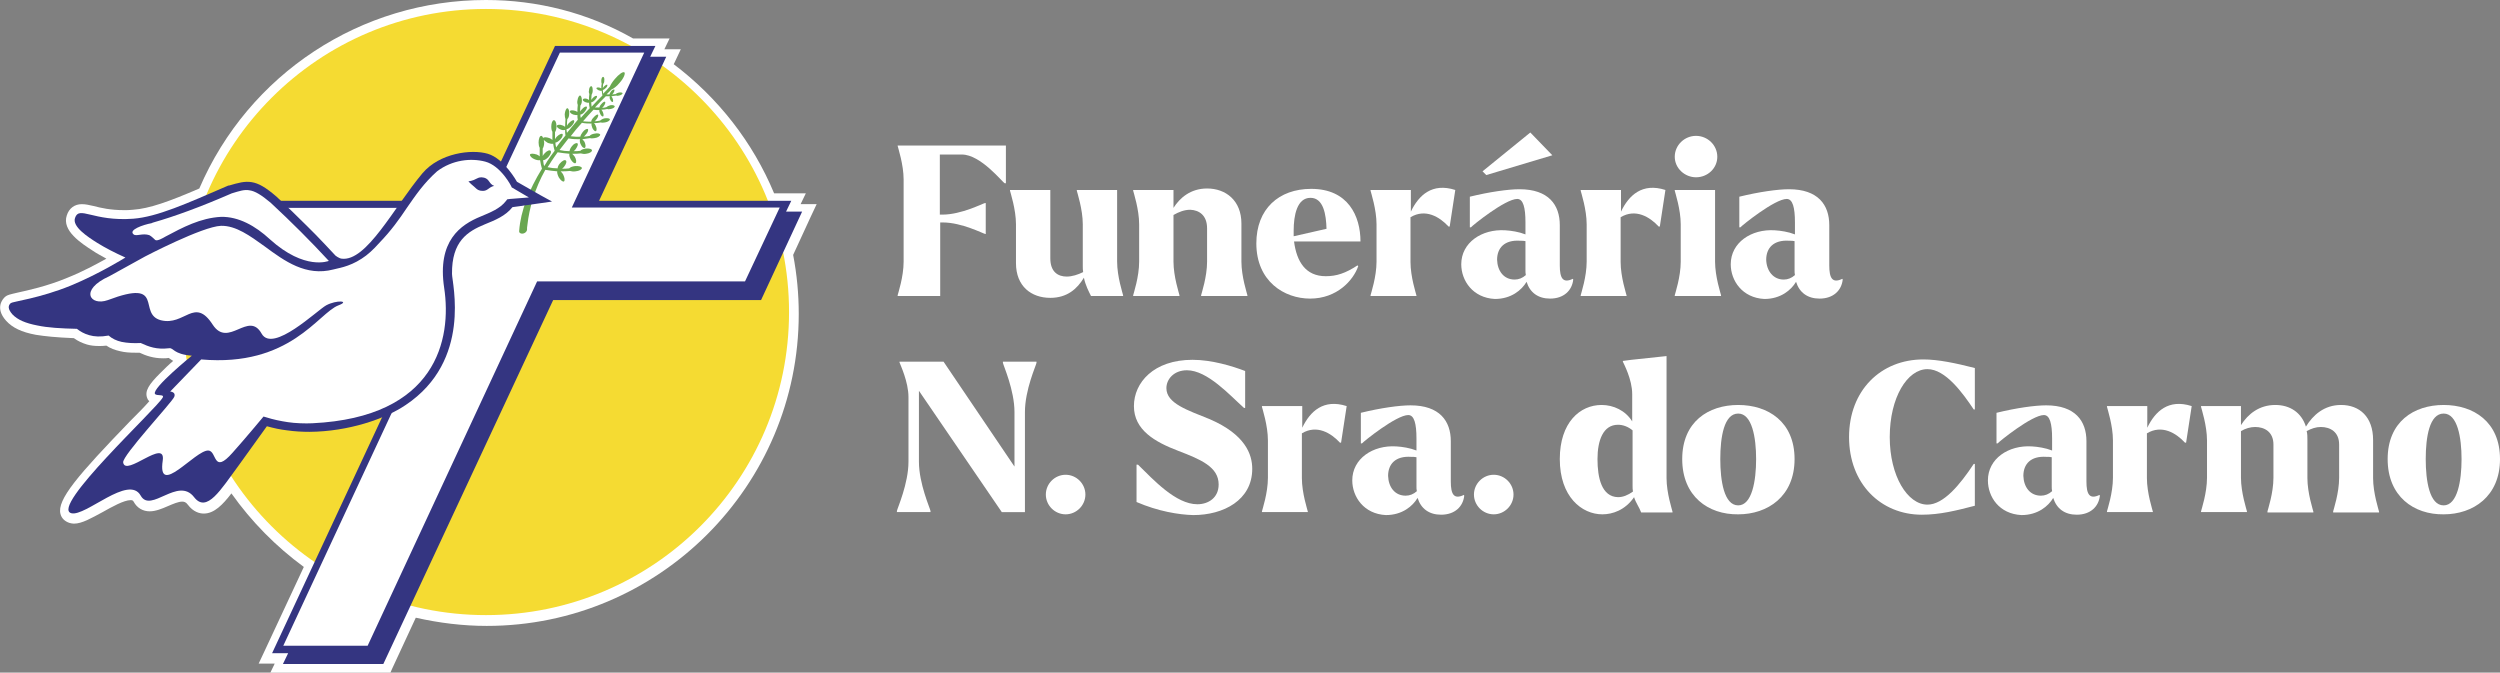 <?xml version="1.0" encoding="utf-8"?>
<!-- Generator: Adobe Illustrator 25.4.1, SVG Export Plug-In . SVG Version: 6.00 Build 0)  -->
<!DOCTYPE svg PUBLIC "-//W3C//DTD SVG 1.1//EN" "http://www.w3.org/Graphics/SVG/1.1/DTD/svg11.dtd">
<svg version="1.1" id="Camada_1" xmlns:x="http://ns.adobe.com/Extensibility/1.0/" xmlns:i="http://ns.adobe.com/AdobeIllustrator/10.0/" xmlns:graph="http://ns.adobe.com/Graphs/1.0/"
	 xmlns="http://www.w3.org/2000/svg" xmlns:xlink="http://www.w3.org/1999/xlink" x="0px" y="0px" viewBox="0 0 669.8 180.2"
	 style="enable-background:new 0 0 669.8 180.2;" xml:space="preserve">
<rect x="0" y="0" width="669.8" height="180.2" fill="#808080" stroke="none"/>
<style type="text/css">
	.st0{fill:#FFFFFF;}
	.st1{fill-rule:evenodd;clip-rule:evenodd;fill:#F5DB32;}
	.st2{fill-rule:evenodd;clip-rule:evenodd;fill:#FFFFFF;}
	.st3{fill:#343581;}
	.st4{fill-rule:evenodd;clip-rule:evenodd;fill:#69A750;}
</style>
<g>
	<g>
		<path class="st0" d="M130.2,0C96.7,0,66.6,19.8,53.4,50.5c-8.1,3.5-13.4,5.4-17.8,5.7c-0.8,0.1-1.6,0.1-2.4,0.1
			c-3.6,0-6.2-0.6-8.1-1.1c-1.3-0.3-2.2-0.5-3.2-0.5c-1.9,0-3.4,1.1-4,3c-1.4,4.1,3.9,7.5,7,9.5c1,0.7,2.2,1.3,3.6,2.1
			c-2.7,1.5-6.4,3.5-10.4,5.1c-5.5,2.3-10.7,3.4-13.4,4c-2.1,0.5-2.7,0.6-3.3,1.1c-0.7,0.6-2.8,3,0.2,6.4c1.7,1.9,4.2,3.1,8,3.8
			c2.5,0.4,5.4,0.7,10.2,0.9c1.1,0.8,2.2,1.3,3.5,1.7c1,0.3,2.1,0.4,3.2,0.4c0.6,0,1.3,0,2-0.1c1,0.7,2.3,1.2,3.7,1.5
			c1.2,0.3,2.5,0.4,4.1,0.4c0.3,0,0.7,0,1.1,0c1.7,0.8,3.7,1.5,6.3,1.5c0.5,0,1,0,1.5-0.1c0.3,0.2,0.7,0.5,1.2,0.8
			c-1.2,1-2.4,2.2-3.5,3.3c-2.9,2.9-4.3,4.8-3.4,6.8c0.1,0.3,0.3,0.5,0.5,0.7c-1.3,1.5-3.3,3.5-5.1,5.3
			c-14,14.5-19.7,21.1-18.7,24.9c0.3,1.2,1.2,2,2.4,2.4c0.4,0.1,0.8,0.2,1.2,0.2c2.2,0,4.7-1.5,7.7-3.1c2.5-1.4,5.7-3.2,7.5-3.2
			c0.5,0,0.6,0.1,0.8,0.4c0.9,1.7,2.5,2.6,4.3,2.6c1.6,0,3.3-0.7,4.9-1.4c1.4-0.6,2.8-1.2,3.8-1.2c0.5,0,1,0.1,1.5,0.8
			c1.5,2,3.2,2.4,4.3,2.4c2.8,0,5.1-2.4,7.4-5.4c5.4,7.6,11.9,14.2,19.4,19.7l-10.5,22.5l-1.6,3.4h3.8h0.5l-1.4,2.9h3.8h26.9h1.5
			l0.6-1.4l6.4-13.8c6.2,1.4,12.6,2.2,19,2.2c46.1,0,83.6-37.5,83.6-83.6c0-5.3-0.5-10.6-1.5-15.8l4.7-10.2l1.6-3.4h-3.8h-0.5
			l1.4-2.9H212h-4.6c-5.7-13.7-15-25.6-26.9-34.6l0.3-0.6l1.6-3.4h-3.8H178l1.4-2.9h-3.8h-6C157.5,3.4,143.9,0,130.2,0L130.2,0z"/>
		<path class="st1" d="M211.4,83.6c0,44.9-36.4,81.2-81.2,81.2c-44.9,0-81.2-36.4-81.2-81.2c0-44.9,36.4-81.2,81.2-81.2
			C175,2.4,211.4,38.8,211.4,83.6z"/>
		<g>
			<polygon class="st2" points="210.5,54.7 154.7,54.7 174.1,13.2 149.3,13.2 130,54.7 74.2,54.7 64.1,76.5 119.8,76.5 74.4,174 
				99.1,174 144.6,76.5 200.3,76.5 			"/>
			<path class="st3" d="M210.6,56.7l1.4-2.9h-51.5l18-38.6h-4.3l1.4-2.9h-26.9l-19.4,41.5H73.6l-11,23.7h4.3l-1.4,2.9H117
				l-44.1,94.6h4.3l-1.4,2.9h26.9l45.5-97.5h55.7l11-23.7H210.6z M121.3,75.5H65.6l9.2-19.8h55.7L150,14.1h22.6l-19.4,41.5h55.7
				l-9.3,19.8h-55.7L98.5,173H75.9L121.3,75.5z"/>
		</g>
		<path class="st4" d="M139.1,61.8c0.4-5.3,2.6-10.9,6.1-16.6c-0.2-0.7-0.4-1.5-0.5-2.3c-0.3,0.1-0.9,0-1.4-0.2
			c-0.8-0.3-1.4-0.9-1.3-1.3c0.1-0.3,0.9-0.3,1.8,0c0.3,0.1,0.6,0.3,0.8,0.5c0-0.8,0-1.5,0-2.3c-0.2-0.3-0.3-0.9-0.3-1.4
			c0-1,0.3-1.8,0.7-1.8c0.2,0,0.4,0.2,0.5,0.6c0.1-0.3,0.9-0.3,1.7,0c0.3,0.1,0.6,0.3,0.8,0.5c0-0.7,0-1.4,0-2.2
			c-0.2-0.3-0.3-0.8-0.3-1.4c0-0.9,0.3-1.7,0.7-1.7c0.4,0,0.7,0.7,0.7,1.7c0,0.7-0.2,1.2-0.4,1.5c0,0.7,0,1.3,0,1.9
			c0.1-0.2,0.3-0.5,0.5-0.7c0.6-0.6,1.3-0.9,1.5-0.7c0.2,0.2,0,0.9-0.6,1.5c-0.5,0.5-1,0.8-1.3,0.8c0,0.4,0.1,0.9,0.2,1.3
			c0.8-1.1,1.6-2.1,2.5-3.2c-0.1-0.5-0.1-1-0.1-1.5c-0.3,0.1-0.8,0.1-1.2-0.1c-0.7-0.3-1.1-0.7-1-1c0.1-0.3,0.8-0.4,1.5-0.1
			c0.3,0.1,0.5,0.2,0.7,0.4c0-0.7,0.1-1.4,0.1-2.1c-0.1-0.3-0.2-0.7-0.2-1.3c0.1-0.9,0.4-1.6,0.7-1.6c0.3,0,0.6,0.7,0.5,1.5
			c0,0.6-0.2,1.2-0.5,1.4c-0.1,0.6-0.1,1.2-0.1,1.8c0.1-0.2,0.3-0.5,0.5-0.7c0.6-0.6,1.2-1,1.4-0.7c0.2,0.2-0.1,0.9-0.7,1.5
			c-0.5,0.5-1,0.8-1.3,0.8c0,0.3,0,0.6,0.1,1c0.9-1.1,1.9-2.3,2.9-3.5c-0.1-0.4-0.1-0.9-0.1-1.3c-0.3,0.1-0.7,0-1.1-0.1
			c-0.6-0.2-1-0.6-0.9-0.9c0.1-0.3,0.7-0.3,1.4-0.1c0.2,0.1,0.5,0.2,0.6,0.3c0-0.6,0-1.2,0.1-1.9c-0.1-0.2-0.2-0.7-0.1-1.1
			c0.1-0.8,0.4-1.4,0.7-1.4c0.3,0,0.5,0.6,0.5,1.4c0,0.6-0.2,1-0.4,1.3c0,0.6-0.1,1.1-0.1,1.6c0.1-0.2,0.3-0.4,0.5-0.6
			c0.5-0.6,1.1-0.9,1.3-0.7c0.2,0.2-0.1,0.8-0.6,1.4c-0.4,0.5-0.9,0.7-1.1,0.7c0,0.3,0,0.6,0.1,0.9c0.8-0.9,1.5-1.7,2.4-2.6
			c-0.1-0.5-0.2-1-0.2-1.5c-0.2,0.1-0.6,0-0.9-0.1c-0.5-0.2-0.9-0.5-0.7-0.8c0.1-0.2,0.6-0.3,1.1-0.1c0.2,0.1,0.4,0.2,0.5,0.3
			c0-0.5,0-1,0.1-1.6c-0.1-0.2-0.2-0.6-0.1-0.9c0-0.7,0.3-1.2,0.6-1.2c0.3,0,0.4,0.5,0.4,1.2c0,0.5-0.2,0.9-0.3,1.1
			c0,0.5-0.1,0.9-0.1,1.4c0.1-0.2,0.2-0.3,0.4-0.5c0.4-0.5,0.9-0.7,1.1-0.6c0.2,0.2-0.1,0.7-0.5,1.1c-0.4,0.4-0.7,0.6-1,0.6
			c0,0.4,0.1,0.8,0.1,1.2c0.9-1,1.9-2,2.9-3c-0.1-0.4-0.1-0.9-0.2-1.3c-0.2,0.1-0.5,0-0.8-0.1c-0.4-0.2-0.7-0.5-0.6-0.6
			c0.1-0.2,0.5-0.2,0.9-0.1c0.2,0.1,0.3,0.1,0.4,0.2c0-0.4,0-0.8,0.1-1.3c-0.1-0.2-0.1-0.5-0.1-0.8c0-0.5,0.2-1,0.5-1
			c0.2,0,0.4,0.4,0.3,1c0,0.4-0.1,0.7-0.3,0.9c0,0.4-0.1,0.8-0.1,1.1c0.1-0.1,0.2-0.3,0.3-0.4c0.4-0.4,0.8-0.6,0.9-0.5
			c0.1,0.1,0,0.6-0.4,0.9c-0.3,0.3-0.6,0.5-0.8,0.5c0,0.4,0.1,0.7,0.1,1c0.6-0.6,1.2-1.2,1.8-1.9c0.2-0.5,0.7-1.3,1.3-2
			c1.1-1.3,2.2-2.1,2.6-1.8c0.3,0.3-0.2,1.6-1.3,2.8c-0.8,1-1.7,1.6-2.2,1.8c-0.4,0.4-0.7,0.7-1.1,1.1l-0.2,0.2c0.3,0,0.5,0,0.8,0
			c0-0.2,0.2-0.5,0.4-0.8c0.3-0.4,0.7-0.6,0.9-0.5c0.1,0.1,0,0.5-0.3,1c-0.1,0.1-0.2,0.2-0.3,0.3c0.3,0,0.7-0.1,1-0.1
			c0.1-0.2,0.5-0.3,0.8-0.4c0.5-0.1,1,0,1,0.2c0,0.2-0.4,0.5-0.9,0.6c-0.3,0.1-0.6,0.1-0.8,0c-0.4,0.1-0.9,0.1-1.3,0.2
			c0.1,0.1,0.2,0.3,0.3,0.5c0.2,0.4,0.2,0.9,0.1,1c-0.2,0.1-0.5-0.1-0.7-0.6c-0.2-0.3-0.2-0.7-0.1-0.9c-0.4,0-0.7,0-1.1,0
			c-1,1-2,2-2.9,3c0.4,0,0.8,0,1.2,0c0-0.2,0.2-0.6,0.5-0.9c0.4-0.5,0.9-0.8,1-0.6c0.2,0.1,0,0.7-0.4,1.2c-0.1,0.1-0.2,0.3-0.4,0.4
			c0.4,0,0.8-0.1,1.2-0.2c0.2-0.2,0.6-0.4,1-0.5c0.6-0.1,1.1,0,1.2,0.3c0,0.3-0.5,0.6-1.1,0.7c-0.4,0.1-0.7,0.1-0.9,0
			c-0.5,0.1-1,0.2-1.6,0.2c0.1,0.1,0.3,0.3,0.4,0.6c0.2,0.5,0.3,1,0.1,1.2c-0.2,0.1-0.6-0.2-0.8-0.7c-0.2-0.4-0.3-0.8-0.2-1
			c-0.5,0-1.1,0-1.6-0.1c-1,1-1.9,2.1-2.8,3.1c0.7,0.1,1.5,0.1,2.2,0.1c0-0.3,0.2-0.7,0.6-1.1c0.5-0.6,1-0.9,1.2-0.8
			c0.2,0.2,0,0.8-0.5,1.4c-0.1,0.2-0.3,0.3-0.4,0.4c0.5,0,1-0.1,1.5-0.2c0.2-0.2,0.7-0.5,1.2-0.6c0.7-0.1,1.4,0,1.4,0.3
			c0,0.3-0.6,0.7-1.3,0.8c-0.5,0.1-0.9,0.1-1.1,0c-0.6,0.1-1.2,0.2-1.9,0.2c0.2,0.1,0.4,0.4,0.5,0.7c0.3,0.6,0.3,1.2,0.1,1.4
			c-0.3,0.2-0.7-0.2-1-0.8c-0.2-0.5-0.3-1-0.2-1.2c-0.8,0-1.7,0-2.6-0.2c-1.1,1.2-2.1,2.4-3,3.6c0.9,0.1,1.7,0.2,2.6,0.1
			c0-0.3,0.3-0.8,0.6-1.2c0.5-0.7,1.2-1,1.4-0.8c0.2,0.2,0,0.9-0.6,1.5c-0.2,0.2-0.3,0.4-0.5,0.5c0.6,0,1.1-0.1,1.6-0.2
			c0.2-0.3,0.7-0.5,1.3-0.6c0.8-0.2,1.5,0,1.5,0.3c0,0.3-0.6,0.8-1.5,0.9c-0.5,0.1-1,0.1-1.2,0c-0.7,0.1-1.4,0.2-2.1,0.3
			c0.2,0.2,0.4,0.4,0.6,0.7c0.3,0.7,0.4,1.4,0.1,1.6c-0.3,0.2-0.8-0.2-1.1-0.9c-0.3-0.5-0.3-1.1-0.2-1.4c-1,0-1.9,0-3-0.2l-0.1,0
			c-0.8,1-1.6,2.1-2.4,3.1c0.9,0.2,1.8,0.3,2.7,0.3c0-0.3,0.2-0.8,0.6-1.3c0.5-0.7,1.2-1,1.5-0.8c0.3,0.2,0,0.9-0.5,1.6
			c-0.2,0.2-0.3,0.4-0.5,0.5c0.6,0,1.2,0,1.8-0.1c0.2-0.3,0.8-0.5,1.4-0.6c0.9-0.1,1.7,0.1,1.7,0.5c0,0.4-0.7,0.8-1.6,0.9
			c-0.5,0.1-1,0-1.4-0.1c-0.7,0.1-1.5,0.1-2.3,0.1c0.2,0.2,0.5,0.5,0.7,0.8c0.4,0.7,0.5,1.5,0.2,1.7c-0.3,0.2-0.9-0.3-1.3-1
			c-0.3-0.6-0.5-1.2-0.3-1.5c-1-0.1-2.1-0.2-3.2-0.4c-0.6,0.8-1.1,1.6-1.6,2.3c-0.4,0.6-0.7,1.2-1.1,1.7c0.9,0.2,1.9,0.3,2.7,0.3
			c0-0.3,0.2-0.9,0.6-1.3c0.6-0.7,1.3-1.1,1.6-0.8c0.3,0.2,0.1,1-0.5,1.7c-0.2,0.2-0.3,0.4-0.5,0.5c0.6,0,1.3,0,1.9-0.1
			c0.3-0.3,0.8-0.5,1.5-0.6c1-0.1,1.8,0.1,1.9,0.5c0,0.4-0.7,0.8-1.7,0.9c-0.6,0.1-1.1,0-1.5-0.1c-0.8,0.1-1.6,0.1-2.5,0.1
			c0.2,0.2,0.5,0.5,0.7,0.9c0.4,0.8,0.5,1.6,0.2,1.8c-0.3,0.2-0.9-0.3-1.4-1.1c-0.3-0.6-0.5-1.3-0.4-1.6c-1-0.1-2.1-0.2-3.2-0.4
			c-2.8,5-4.3,10.2-4.8,14.8c-0.1,0.4-0.1,0.9-0.1,1.3C140.9,62.9,138.9,62.9,139.1,61.8L139.1,61.8z M145.7,37.5
			c0,0.2,0.1,0.5,0.1,0.7c0,0.7-0.2,1.3-0.4,1.6c0,0.7,0,1.4,0,2c0.1-0.2,0.3-0.5,0.5-0.7c0.6-0.7,1.4-1,1.6-0.7
			c0.3,0.3,0,1-0.6,1.7c-0.5,0.5-1.1,0.9-1.4,0.8c0.1,0.5,0.1,1.1,0.3,1.6c0.3-0.4,0.5-0.8,0.8-1.3c0.6-0.9,1.3-1.9,2-2.8
			c-0.2-0.6-0.3-1.3-0.4-1.9c-0.3,0.1-0.8,0-1.4-0.2C146.3,38,145.9,37.7,145.7,37.5L145.7,37.5z"/>
		<g>
			<path class="st3" d="M51.4,95.3c-5-0.4-4.9-2.2-6.1-2c-3.4,0.4-5.4-0.4-7.6-1.4c-1.9,0.1-3.6,0-5.1-0.3c-1.4-0.3-2.6-0.9-3.5-1.7
				c-2.2,0.4-3.8,0.3-5.2-0.1c-1.4-0.4-2.4-1-3.3-1.7c-4.3-0.1-7.8-0.3-10.6-0.9c-3.1-0.6-5.3-1.5-6.7-3c-1.2-1.4-1.2-2.3-0.4-3
				c0.5-0.4,7.8-1.3,16.1-4.7c7.5-3.1,14.1-7.2,14.6-7.5c-2.9-1.3-5.4-2.6-7.5-3.9c-2.7-1.7-6.8-4.4-6-6.7c1.1-3.4,4.8,1,15.6,0.2
				c6.4-0.5,14.2-4,25.5-8.9l0.1,0l0.1,0c2.4-0.7,4.1-1.2,6-0.9c1.9,0.3,3.8,1.4,6.7,3.9l0,0c2.8,2.6,5.5,5.2,8.2,7.9
				c2.7,2.6,7.6,7.9,7.6,7.9s0.9,0.7,1.6,0.8c6.7,0.9,14-13.7,21.7-22.9c4.6-5.4,13.1-6.5,17.5-5.2c4.4,1.3,7.8,7.5,7.8,7.5l6.3,3.6
				l3.1,1.7l-3.5,0.5l-7.1,1c-1.9,2.4-4.7,3.5-7.4,4.6c-4.6,1.9-8.9,4.5-8.8,13.3c0,2.4,5.4,23.2-12.4,35.1
				c-5.6,3.8-15.4,7.1-25.7,7.2c-2,0-4-0.1-6.1-0.4c-1.8-0.2-3.6-0.6-5.4-1.1c0,0-4.8,6.7-7.7,10.7c-4.6,6.2-8.4,12.7-11.8,8.3
				c-4.3-5.6-11.6,4.4-14.3-0.4c-3.2-5.8-14.8,5.7-18.6,4.7c-5.8-1.6,22.9-28,24.5-31c0.5-1-1.7-0.3-2.1-1
				C40.8,103.9,51.4,95.3,51.4,95.3z"/>
			<path class="st0" d="M130,43.3c-3.8-1-8.8-0.5-12.9,2.6c-3.6,3.2-5.8,6.5-8.1,9.8c-2,3-4.2,6.1-7.4,9.4v0
				c-1.5,1.7-3.1,3.2-4.7,4.2c-3.5,2.3-6.7,2.6-7.6,2.9c-7.3,1.9-13-2.2-18.4-6.2c-3.9-2.8-7.7-5.6-11.7-5.5
				c-5,0.2-20.3,8.2-20.3,8.2L29.3,74c-8.2,3.7-5.1,8.1-0.4,6.4c15.6-5.9,7.8,3.7,14.2,5.4c6.4,1.6,9-6.4,13.9,1.2
				c4.2,6.4,9.6-3.9,13.1,2.4c3,5.3,14.9-6.3,17.3-7.6c2.8-1.5,6.5-1.2,3.3,0c-5.4,2-12.9,16.6-36.8,14.5l0,0l-8.3,8.6
				c0,0,1.6,0.1,1.1,1.4c-0.6,1.5-14,15.8-13.7,17.6c0.6,4,11.5-6.7,10.6-0.5c-1.5,10.1,8.7-2.8,12.2-2.7c2.4,0.1,1.2,6.6,6.5,0.6
				c3.4-3.8,7.8-9.1,7.8-9.1l0.5-0.6l0.7,0.2l0,0l0,0c1.9,0.6,3.8,1,5.8,1.3c1.9,0.3,4.7,0.4,6.6,0.3c33.2-1.6,37.4-22.5,35.3-36.3
				c-1.9-12.6,4.4-16.9,9.8-19.1c2.6-1.1,5.2-2.1,6.8-4.2l0.3-0.4l0.8-0.1l5-0.4l-4.6-2.7C137.1,50,134.2,44.4,130,43.3z M88.1,69.9
				L88.1,69.9c-2.4-2.6-4.9-5.2-7.5-7.8c-2.6-2.6-5.3-5.2-8.1-7.8c-2.5-2.1-4.2-3.1-5.6-3.3c-1.4-0.3-2.8,0.2-4.8,0.8
				c-8.5,3.7-15.4,6.2-21,7.8c-0.2,0.1-0.4,0.1-0.5,0.2c-2.2,0.4-6.3,1.8-4.8,3c0.7,0.6,2.4-0.4,4.2,0.2c0.5,0.2,1.6,1.3,1.6,1.3
				c0.5,0.4,2.2-0.6,2.7-0.9c4.7-2.5,9.4-5,14.9-5.3h0c4.7-0.1,9.2,2.4,13.1,6C81.7,72.6,88.1,69.9,88.1,69.9z"/>
			<path class="st3" d="M126.2,49.3c1.4,1.1,1.5,1.6,2.6,1.8c1.9,0.3,1.9-0.9,3.6-1.3c-1.4-0.5-1.2-1.8-2.7-2.2
				c-1.9-0.4-1.7,0.6-4.2,1L126.2,49.3z"/>
		</g>
	</g>
	<g>
		<path class="st0" d="M251.8,41.5v16h0.7c5.1,0,10.8-3,11.4-3.1h0.2v8.3H264c-0.6-0.1-6.3-3.1-11.4-3.1h-0.7v19.7h-11.4v-0.2
			c0.1-0.5,1.6-4.9,1.6-9v-22c0-4-1.5-8.5-1.6-9V39h29v10.1h-0.3c-0.6-0.2-6.4-7.7-11.5-7.7H251.8z"/>
		<path class="st0" d="M272.2,70.5V60.1c0-4-1.5-8.5-1.6-9v-0.2h10.8v18.3c0,3.6,2,4.9,4.4,4.9c1.4,0,3-0.5,4.4-1.2
			c-0.1-0.5-0.1-1.1-0.1-1.6V60.1c0-4-1.5-8.5-1.6-9v-0.2h10.8v19.2c0,4,1.5,8.5,1.6,9v0.2h-8.6c-0.6-1.2-1.5-2.9-1.9-4.9
			c-1.8,3-4.5,5.4-9,5.4C276.3,79.8,272.2,76.7,272.2,70.5z"/>
		<path class="st0" d="M316,79.3h-12.4v-0.2c0.1-0.5,1.6-4.9,1.6-9v-10c0-4-1.5-8.5-1.6-9v-0.2h10.8v4.8c1.7-2.7,4.6-5.2,9-5.2
			c5,0,9.2,3.2,9.2,9.4v10.2c0,4,1.5,8.5,1.6,9v0.2h-12.4v-0.2c0.1-0.5,1.6-4.9,1.6-9v-8.9c0-3.6-2.2-4.9-4.5-5
			c-1.6,0-3.1,0.6-4.5,1.4v12.5c0,4,1.5,8.5,1.6,9V79.3z"/>
		<path class="st0" d="M336.6,65.2c0-9.2,6-14.6,14.7-14.6c9.9,0,13.2,7.3,13.2,14.1h-17.8c0.7,5.4,3.1,9.3,8.5,9.3
			c2.9,0,5.3-0.8,8.5-2.9l0.2,0.2c-1.3,3.8-5.7,8.7-12.9,8.7C344.1,80,336.6,75.4,336.6,65.2z M346.6,63.3l8.8-2
			c-0.1-3.8-0.8-8.3-4.3-8.3c-3.6,0-4.5,4.7-4.5,8.8C346.6,62.3,346.6,62.8,346.6,63.3z"/>
		<path class="st0" d="M379.6,79.3h-12.4v-0.2c0.1-0.5,1.6-4.9,1.6-9v-10c0-4-1.5-8.5-1.6-9v-0.2h10.8v5.8c2.1-4.4,5.7-7.8,11.9-5.8
			l-1.5,9.8h-0.3c-2.4-2.6-6.2-4.9-10.2-2.5v12c0,4,1.5,8.5,1.6,9V79.3z"/>
		<path class="st0" d="M391.5,70.8c0-5.8,5.5-9.5,11.8-9.1c1.6,0.1,3.6,0.4,5.4,1.1v-3.2c0-4-0.6-6.3-2.2-6.3
			c-3.2,0-12,7.1-12.4,7.6h-0.3v-8.2c5.3-1.3,10.3-2,13.3-2c7.8,0,10.8,4.2,10.8,9.6v10.8c0,3.4,0.8,4.9,3.5,3.6l0.1,0.2
			c-0.3,2.9-2.5,5.1-6.2,5.1c-3.2,0-5.4-1.6-6.3-4.5c-1.3,2.2-4.1,4.6-8.5,4.6C394.6,79.8,391.5,75.2,391.5,70.8z M397.2,45.9
			L410,35.5l5.9,6.1l-17.7,5.3L397.2,45.9z M405.8,74.9c1.1,0,2.1-0.4,3-1.2c-0.1-0.4-0.1-0.9-0.1-1.3v-7.8
			c-0.4-0.1-0.9-0.1-1.4-0.1c-4.3-0.3-6.2,2-6.2,5.1C401.2,72.6,402.9,74.9,405.8,74.9z"/>
		<path class="st0" d="M435.9,79.3h-12.4v-0.2c0.1-0.5,1.6-4.9,1.6-9v-10c0-4-1.5-8.5-1.6-9v-0.2h10.8v5.8c2.1-4.4,5.7-7.8,11.9-5.8
			l-1.5,9.8h-0.3c-2.4-2.6-6.2-4.9-10.2-2.5v12c0,4,1.5,8.5,1.6,9V79.3z"/>
		<path class="st0" d="M461.1,79.3h-12.4v-0.2c0.1-0.5,1.6-4.9,1.6-9v-10c0-4-1.5-8.5-1.6-9v-0.2h10.8v19.2c0,4,1.5,8.5,1.6,9V79.3z
			 M448.7,42c0-3.1,2.6-5.6,5.7-5.6c3.1,0,5.7,2.5,5.7,5.6c0,3.1-2.6,5.5-5.7,5.5C451.4,47.5,448.7,45.1,448.7,42z"/>
		<path class="st0" d="M463.7,70.8c0-5.8,5.5-9.5,11.8-9.1c1.6,0.1,3.6,0.4,5.4,1.1v-3.2c0-4-0.6-6.3-2.2-6.3
			c-3.2,0-12,7.1-12.4,7.6H466v-8.2c5.3-1.3,10.3-2,13.3-2c7.8,0,10.8,4.2,10.8,9.6v10.8c0,3.4,0.8,4.9,3.5,3.6l0.1,0.2
			c-0.3,2.9-2.5,5.1-6.2,5.1c-3.2,0-5.4-1.6-6.3-4.5c-1.3,2.2-4.1,4.6-8.5,4.6C466.8,79.8,463.7,75.2,463.7,70.8z M477.9,74.9
			c1.1,0,2.1-0.4,3-1.2c-0.1-0.4-0.1-0.9-0.1-1.3v-7.8c-0.4-0.1-0.9-0.1-1.4-0.1c-4.3-0.3-6.2,2-6.2,5.1
			C473.3,72.6,475.1,74.9,477.9,74.9z"/>
		<path class="st0" d="M246.2,104.7v19c0,5.9,3,12.5,3.1,13.2v0.3h-9v-0.3c0.1-0.7,3.1-7.3,3.1-13.2v-17.3c0-4.1-2.2-8.7-2.4-9.3
			v-0.2h11.8l19,28.1v-14.6c0-5.9-3-12.5-3.1-13.2v-0.3h9v0.3c-0.1,0.7-3.1,7.2-3.1,13.2v26.8h-6.2L246.2,104.7z"/>
		<path class="st0" d="M280.2,132.5c0-2.9,2.4-5.3,5.3-5.3s5.3,2.4,5.3,5.3c0,2.9-2.4,5.3-5.3,5.3S280.2,135.4,280.2,132.5z"/>
		<path class="st0" d="M304.5,134.5v-10h0.4c4.1,4,10.1,10.6,15.9,10.6c2.9,0,5.7-1.7,5.7-5.3c0-4.7-4.8-6.7-10.8-9
			c-6.3-2.4-11.9-5.6-11.9-12c0-6.3,5.3-12.4,15.7-12.4c5.2,0,10.7,1.7,14.1,3v9.9h-0.3c-3.8-3.4-9.8-10.1-15.3-10.1
			c-3.5,0-5.5,2.4-5.5,4.8c0,4.1,5.7,5.9,11.6,8.3c9.5,4.1,11.4,9.4,11.4,13.3c0,8.4-7.7,12.4-15.8,12.4
			C315.8,137.9,310.3,137,304.5,134.5z"/>
		<path class="st0" d="M350.5,137.2h-12.4V137c0.1-0.5,1.6-4.9,1.6-9v-10c0-4-1.5-8.5-1.6-9v-0.2h10.8v5.8c2.1-4.4,5.7-7.8,11.9-5.8
			l-1.5,9.8h-0.3c-2.4-2.6-6.2-4.9-10.2-2.5v12c0,4,1.5,8.5,1.6,9V137.2z"/>
		<path class="st0" d="M362.3,128.7c0-5.8,5.5-9.5,11.8-9.1c1.6,0.1,3.6,0.4,5.4,1.1v-3.2c0-4-0.6-6.3-2.2-6.3
			c-3.2,0-12,7.1-12.4,7.6h-0.3v-8.2c5.3-1.3,10.3-2,13.3-2c7.8,0,10.8,4.2,10.8,9.6v10.8c0,3.4,0.8,4.9,3.5,3.6l0.1,0.2
			c-0.3,2.9-2.5,5.1-6.2,5.1c-3.2,0-5.4-1.6-6.3-4.5c-1.3,2.2-4.1,4.6-8.5,4.6C365.4,137.7,362.3,133.1,362.3,128.7z M376.6,132.8
			c1.1,0,2.1-0.4,3-1.2c-0.1-0.4-0.1-0.9-0.1-1.3v-7.8c-0.4-0.1-0.9-0.1-1.4-0.1c-4.3-0.3-6.2,2-6.2,5.1
			C372,130.5,373.7,132.8,376.6,132.8z"/>
		<path class="st0" d="M394.9,132.5c0-2.9,2.4-5.3,5.3-5.3s5.3,2.4,5.3,5.3c0,2.9-2.4,5.3-5.3,5.3S394.9,135.4,394.9,132.5z"/>
		<path class="st0" d="M437.8,133.2c-2.4,3.5-5.8,4.6-8.5,4.6c-5.5,0-11.4-4.7-11.4-14.8c0-9.8,5.4-14.5,11.2-14.5
			c3.2,0,6.4,1.5,8.2,4.4v-7.3c0-4-2.3-8.2-2.5-8.7v-0.2l2.3-0.3l9.4-1v32.7c0,4,1.5,8.5,1.6,9v0.2h-8.4
			C439.2,135.9,438.3,134.8,437.8,133.2z M433.5,133.2c1.3,0,2.6-0.5,4-1.5c-0.1-0.5-0.1-1.1-0.1-1.7v-14.7c-1.2-1-2.6-1.5-3.9-1.5
			c-4,0-5.5,4.2-5.5,9.2S429.1,133.1,433.5,133.2z"/>
		<path class="st0" d="M450.7,123c0-10,7-14.5,15-14.5c8,0,15.1,4.5,15.1,14.5c0,10-7.2,14.8-15.1,14.8
			C457.7,137.9,450.7,133,450.7,123z M470.5,123c0-5.8-1.1-12.2-4.8-12.2c-3.8,0-4.8,6.3-4.8,12.2c0,5.8,1,12.4,4.8,12.4
			C469.4,135.4,470.5,128.8,470.5,123z"/>
		<path class="st0" d="M495.4,117.1c0-12.5,8.5-20.8,19.9-20.8c4,0,8.7,1,13.8,2.3v11.1h-0.3c-3-4.5-7.6-10.8-12.4-10.8
			c-5.4,0-10.1,7.6-10.1,18.2c0,10.5,4.8,18.1,10.1,18.1c4.3,0,8.7-5.3,12.4-10.9h0.3v11.2c-5,1.3-9.4,2.4-14.2,2.4
			C503.9,137.9,495.4,129.6,495.4,117.1z"/>
		<path class="st0" d="M532.6,128.7c0-5.8,5.5-9.5,11.8-9.1c1.6,0.1,3.6,0.4,5.4,1.1v-3.2c0-4-0.6-6.3-2.2-6.3
			c-3.2,0-12,7.1-12.4,7.6h-0.3v-8.2c5.3-1.3,10.3-2,13.3-2c7.8,0,10.8,4.2,10.8,9.6v10.8c0,3.4,0.8,4.9,3.5,3.6l0.1,0.2
			c-0.3,2.9-2.5,5.1-6.2,5.1c-3.2,0-5.4-1.6-6.3-4.5c-1.3,2.2-4.1,4.6-8.5,4.6C535.6,137.7,532.6,133.1,532.6,128.7z M546.8,132.8
			c1.1,0,2.1-0.4,3-1.2c-0.1-0.4-0.1-0.9-0.1-1.3v-7.8c-0.4-0.1-0.9-0.1-1.4-0.1c-4.3-0.3-6.2,2-6.2,5.1
			C542.2,130.5,543.9,132.8,546.8,132.8z"/>
		<path class="st0" d="M576.9,137.2h-12.4V137c0.1-0.5,1.6-4.9,1.6-9v-10c0-4-1.5-8.5-1.6-9v-0.2h10.8v5.8c2.1-4.4,5.7-7.8,11.9-5.8
			l-1.5,9.8h-0.3c-2.4-2.6-6.2-4.9-10.2-2.5v12c0,4,1.5,8.5,1.6,9V137.2z"/>
		<path class="st0" d="M602,137.2h-12.3V137c0.1-0.5,1.6-4.9,1.6-9v-10c0-4-1.5-8.5-1.6-9v-0.2h10.7v5.1c1.9-3,4.9-5.4,9.2-5.4
			c3.9,0,7,2,8.2,5.8c1.9-3.1,4.9-5.8,9.4-5.8c5,0,8.6,3.2,8.6,9.4v10.2c0,4,1.5,8.5,1.6,9v0.2h-12.3V137c0.1-0.5,1.6-4.9,1.6-9
			v-8.9c0-3.4-2.4-4.7-4.9-4.7c-1.3,0-2.5,0.4-3.8,1.1c0.2,0.7,0.2,1.5,0.2,2.4v10.2c0,4,1.5,8.5,1.6,9v0.2h-12.3V137
			c0.1-0.5,1.6-4.9,1.6-9v-8.9c0-3.4-2.4-4.7-4.9-4.7c-1.3,0-2.6,0.4-3.8,1.1v12.5c0,4,1.5,8.5,1.6,9V137.2z"/>
		<path class="st0" d="M639.7,123c0-10,7-14.5,15-14.5c8,0,15.1,4.5,15.1,14.5c0,10-7.2,14.8-15.1,14.8
			C646.7,137.9,639.7,133,639.7,123z M659.5,123c0-5.8-1.1-12.2-4.8-12.2c-3.8,0-4.8,6.3-4.8,12.2c0,5.8,1,12.4,4.8,12.4
			C658.4,135.4,659.5,128.8,659.5,123z"/>
	</g>
</g>
</svg>
